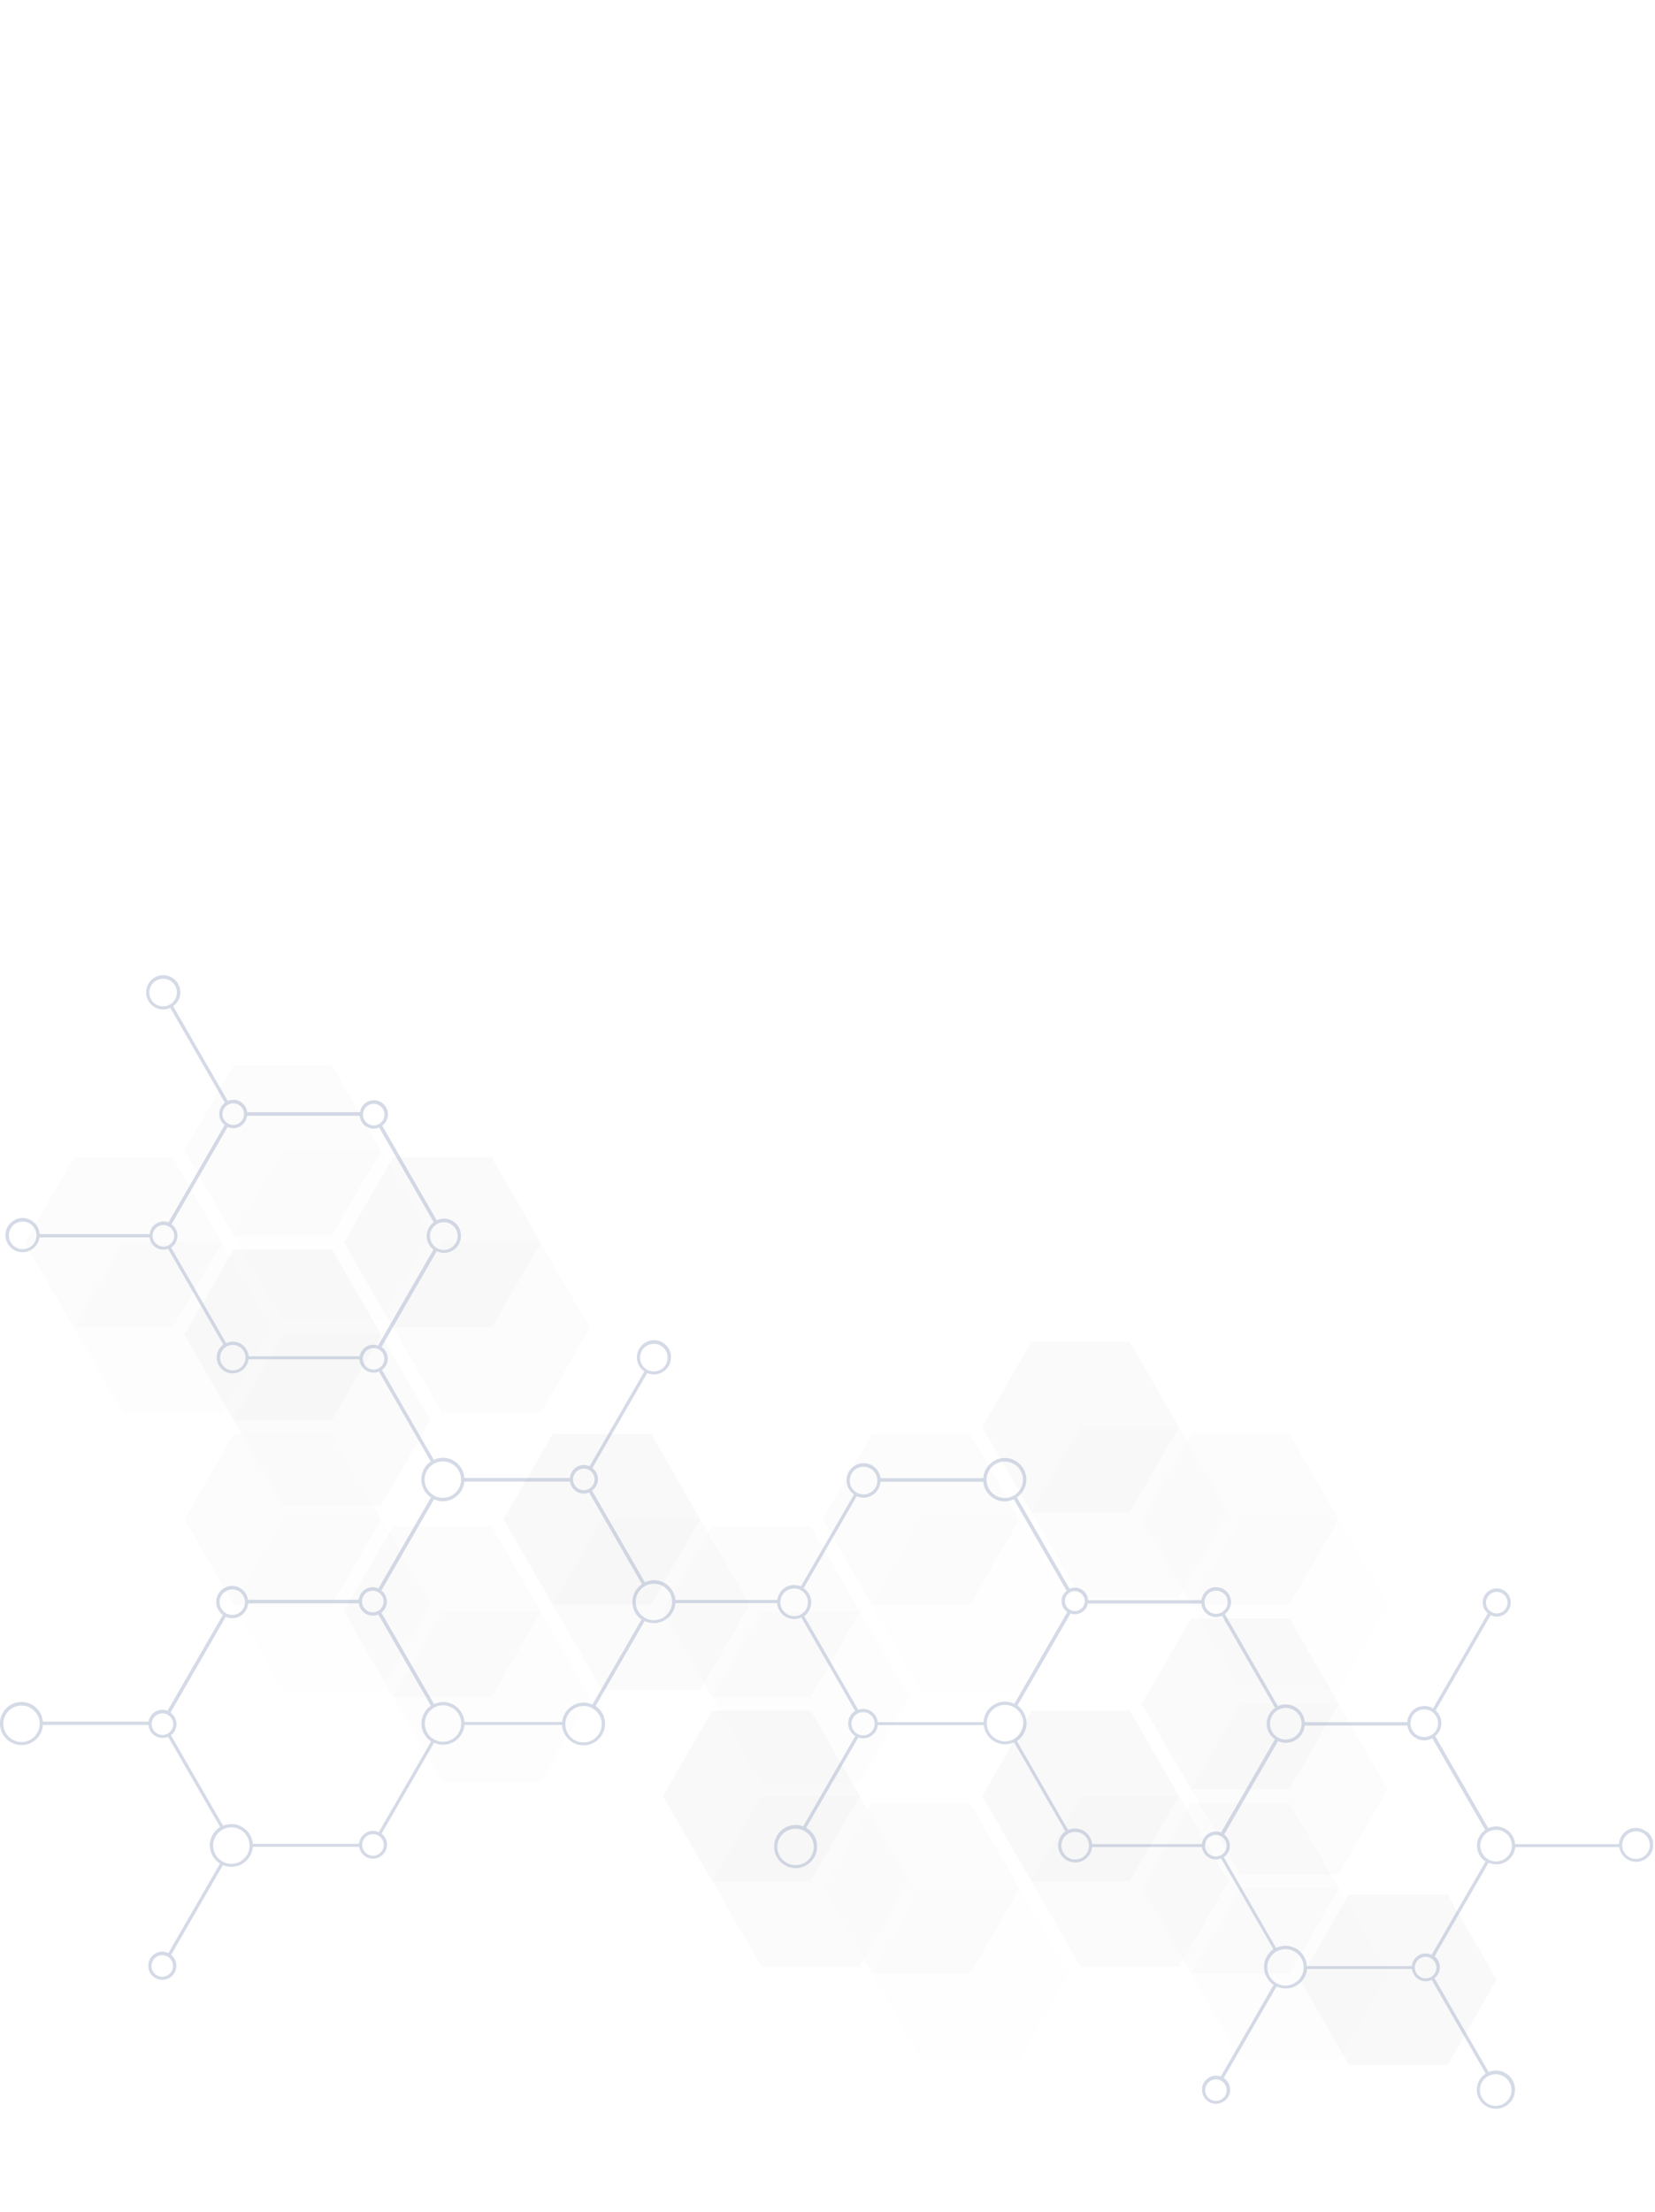 <svg xmlns="http://www.w3.org/2000/svg" width="599" height="800" viewBox="0 0 599 800" fill="none"><g clip-path="url(#clip0_18_1650)"><g opacity="0.15"><g opacity="0.5"><path opacity="0.5" d="M275.609 649.614L257.803 680.47L275.609 711.326H311.221L329.027 680.47L311.221 649.614H275.609Z" fill="#AAAAAA"></path><path opacity="0.2" d="M333.371 682.973L315.564 713.848L333.371 744.704H368.983L386.789 713.848L368.983 682.973H333.371Z" fill="#AAAAAA"></path><path opacity="0.5" d="M391.133 649.614L373.308 680.47L391.133 711.326H426.745L444.551 680.47L426.745 649.614H391.133Z" fill="#AAAAAA"></path><path opacity="0.3" d="M448.914 682.973L431.107 713.848L448.914 744.704H484.526L502.332 713.848L484.526 682.973H448.914Z" fill="#AAAAAA"></path><path opacity="0.4" d="M448.895 616.256L431.089 647.112L448.895 677.968H484.507L502.313 647.112L484.507 616.256H448.895Z" fill="#AAAAAA"></path><path opacity="0.3" d="M44.619 449.426L26.812 480.282L44.619 511.138H80.231L98.037 480.282L80.231 449.407L44.619 449.426Z" fill="#AAAAAA"></path><path opacity="0.5" d="M102.362 482.784L84.556 513.64L102.362 544.497H137.974L155.78 513.64L137.974 482.784H102.362Z" fill="#AAAAAA"></path><path opacity="0.4" d="M160.105 449.426L142.299 480.282L160.105 511.138H195.717L213.523 480.282L195.717 449.426H160.105Z" fill="#AAAAAA"></path><path opacity="0.2" d="M102.362 416.049L84.556 446.905L102.362 477.78H137.974L155.78 446.905L137.974 416.049H102.362Z" fill="#AAAAAA"></path><path opacity="0.2" d="M102.343 549.52L84.537 580.376L102.343 611.232H137.955L155.762 580.376L137.955 549.52H102.343Z" fill="#AAAAAA"></path><path opacity="0.3" d="M160.085 582.878L142.279 613.735L160.085 644.609H195.698L213.504 613.735L195.698 582.878H160.085Z" fill="#AAAAAA"></path><path opacity="0.5" d="M217.847 549.52L200.041 580.376L217.847 611.232H253.459L271.265 580.376L253.459 549.52H217.847Z" fill="#AAAAAA"></path><path opacity="0.3" d="M275.609 582.878L257.803 613.735L275.609 644.609H311.221L329.027 613.735L311.221 582.878H275.609Z" fill="#AAAAAA"></path><path opacity="0.2" d="M333.352 549.52L315.546 580.376L333.352 611.232H368.964L386.77 580.376L368.964 549.52H333.352Z" fill="#AAAAAA"></path><path opacity="0.4" d="M391.114 516.143L373.308 547.018L391.114 577.874H426.726L444.532 547.018L426.726 516.143H391.114Z" fill="#AAAAAA"></path><path opacity="0.2" d="M448.895 549.52L431.089 580.376L448.895 611.232H484.507L502.313 580.376L484.507 549.52H448.895Z" fill="#AAAAAA"></path></g><path opacity="0.5" d="M488.268 685.136L470.462 715.993L488.268 746.849H523.88L541.686 715.993L523.88 685.136H488.268Z" fill="#AAAAAA"></path><path opacity="0.5" d="M257.803 618.739L239.997 649.595L257.803 680.451H293.415L311.222 649.595L293.415 618.739H257.803Z" fill="#AAAAAA"></path><path opacity="0.2" d="M315.566 652.098L297.76 682.954L315.566 713.81L351.178 713.829L368.984 682.954L351.178 652.098H315.566Z" fill="#AAAAAA"></path><path opacity="0.5" d="M373.327 618.739L355.502 649.595L373.327 680.451H408.939L426.745 649.595L408.939 618.739H373.327Z" fill="#AAAAAA"></path><path opacity="0.3" d="M431.108 652.098L413.302 682.954L431.108 713.829L466.72 713.81L484.526 682.954L466.72 652.098H431.108Z" fill="#AAAAAA"></path><path opacity="0.4" d="M431.089 585.381L413.283 616.237L431.089 647.093H466.702L484.508 616.237L466.702 585.362L431.089 585.381Z" fill="#AAAAAA"></path><path opacity="0.3" d="M26.813 418.532L9.007 449.407L26.813 480.263H62.425L80.231 449.407L62.425 418.532H26.813Z" fill="#AAAAAA"></path><path opacity="0.5" d="M84.556 451.91L66.75 482.766L84.556 513.622H120.168L137.974 482.766L120.168 451.91H84.556Z" fill="#AAAAAA"></path><path opacity="0.4" d="M142.299 418.532L124.493 449.407L142.299 480.263H177.912L195.718 449.407L177.912 418.532H142.299Z" fill="#AAAAAA"></path><path opacity="0.2" d="M84.556 385.174L66.75 416.03L84.556 446.905H120.168L137.974 416.03L120.168 385.174H84.556Z" fill="#AAAAAA"></path><path opacity="0.2" d="M84.538 518.645L66.731 549.501L84.538 580.357H120.15L137.956 549.501L120.15 518.645H84.538Z" fill="#AAAAAA"></path><path opacity="0.3" d="M142.28 552.004L124.474 582.86L142.28 613.735H177.892L195.698 582.86L177.892 552.004H142.28Z" fill="#AAAAAA"></path><path opacity="0.5" d="M200.041 518.645L182.235 549.501L200.041 580.357H235.654L253.46 549.501L235.654 518.645H200.041Z" fill="#AAAAAA"></path><path opacity="0.3" d="M257.803 552.004L239.997 582.86L257.803 613.735H293.415L311.222 582.86L293.415 552.004H257.803Z" fill="#AAAAAA"></path><path opacity="0.2" d="M315.546 518.645L297.74 549.501L315.546 580.357H351.159L368.965 549.501L351.159 518.645H315.546Z" fill="#AAAAAA"></path><path opacity="0.4" d="M373.308 485.268L355.502 516.143L373.308 546.999H408.92L426.726 516.143L408.92 485.268H373.308Z" fill="#AAAAAA"></path><path opacity="0.2" d="M431.089 518.645L413.283 549.501L431.089 580.357H466.702L484.508 549.501L466.702 518.645H431.089Z" fill="#AAAAAA"></path></g><path opacity="0.4" d="M596.026 662.559L595.029 661.882C594.127 661.392 593.093 661.11 592.002 661.11C588.731 661.167 586.117 663.763 585.967 666.98H548.38C548.098 663.349 545.033 660.508 541.367 660.583C540.389 660.602 539.468 660.828 538.64 661.204L519.461 627.921C520.834 626.755 521.699 625.042 521.68 623.104C521.643 621.317 520.853 619.737 519.612 618.627L539.505 584.177C540.201 584.516 540.972 584.723 541.818 584.704C544.469 584.647 546.575 582.578 546.782 580L546.744 578.796C546.349 576.331 544.206 574.469 541.649 574.506C538.847 574.563 536.591 576.877 536.647 579.699C536.685 581.261 537.399 582.615 538.509 583.518L518.653 617.893C517.694 617.31 516.585 616.971 515.381 617.009C512.128 617.065 509.515 619.661 509.346 622.86H472.267C471.985 619.229 468.939 616.406 465.253 616.463C464.276 616.463 463.354 616.689 462.527 617.084L443.33 583.782C444.683 582.785 445.567 581.148 445.548 579.342C445.492 576.369 443.029 573.979 440.058 574.036C437.35 574.092 435.169 576.143 434.831 578.74H393.822C393.672 576.181 391.528 574.168 388.971 574.205C388.294 574.205 387.674 574.374 387.11 574.619L368.044 541.562C370.15 540.132 371.522 537.705 371.466 534.977C371.391 530.687 367.837 527.244 363.531 527.319C359.451 527.394 356.16 530.612 355.897 534.619H318.687C318.292 531.515 315.641 529.144 312.463 529.2C309.041 529.257 306.315 532.098 306.39 535.503C306.427 537.592 307.499 539.379 309.079 540.489L289.881 573.754C289.11 573.415 288.245 573.246 287.343 573.246C284.221 573.302 281.702 575.673 281.345 578.664H244.454C244.115 574.6 240.693 571.439 236.557 571.515C235.429 571.515 234.357 571.797 233.398 572.248L214.294 539.097C215.611 538.156 216.438 536.613 216.419 534.864C216.4 533.264 215.611 531.853 214.407 530.931L234.244 496.595C235.034 496.933 235.899 497.121 236.801 497.103C239.922 497.046 242.442 494.676 242.818 491.665L242.856 490.461C242.63 487.206 239.904 484.647 236.594 484.704C235.711 484.704 234.864 484.93 234.112 485.287L233.022 485.946C231.48 487.093 230.465 488.956 230.502 491.025C230.54 493.114 231.612 494.92 233.21 496.011L213.392 530.311C212.734 530.009 212 529.84 211.23 529.859C208.597 529.915 206.491 531.966 206.266 534.544H168.077C167.814 530.405 164.336 527.168 160.18 527.244C159.052 527.263 157.98 527.545 157.003 527.996L138.256 495.466C139.535 494.525 140.381 492.982 140.344 491.27C140.306 489.558 139.422 488.053 138.106 487.15L158.093 452.549C158.921 452.926 159.842 453.17 160.801 453.152C163.96 453.095 166.498 450.649 166.818 447.582V446.378C166.517 443.18 163.828 440.696 160.575 440.753C159.673 440.753 158.827 440.978 158.056 441.336L138.332 407.112C139.61 406.171 140.419 404.647 140.4 402.935C140.344 400.132 138.012 397.874 135.21 397.93C132.691 397.968 130.641 399.85 130.284 402.258H89.482C89.181 399.68 86.982 397.705 84.349 397.761C83.672 397.761 83.014 397.93 82.431 398.175L62.67 363.914C64.268 362.766 65.302 360.884 65.264 358.777C65.208 355.353 62.369 352.625 58.966 352.7C55.844 352.756 53.306 355.146 52.949 358.175L52.911 359.379C53.174 362.615 55.882 365.155 59.172 365.099C60.056 365.099 60.883 364.873 61.636 364.534L81.397 398.815C80.137 399.774 79.329 401.279 79.348 402.973C79.385 404.572 80.156 405.964 81.322 406.867L60.977 442.107C60.395 441.882 59.755 441.75 59.097 441.769C56.502 441.825 54.415 443.819 54.152 446.341H14.328C14.121 443.029 11.376 440.452 8.048 440.508C7.108 440.508 6.224 440.771 5.434 441.167L4.419 441.806C2.915 442.954 1.937 444.779 1.975 446.811C2.031 450.235 4.87 452.963 8.274 452.888C11.357 452.832 13.877 450.499 14.272 447.526H54.096C54.434 450.066 56.596 452.023 59.21 451.966C59.793 451.966 60.319 451.835 60.827 451.646L80.796 486.284C79.329 487.357 78.389 489.106 78.426 491.044C78.483 494.243 81.134 496.802 84.33 496.726C87.264 496.67 89.614 494.45 89.952 491.609H130.115C130.265 494.356 132.522 496.501 135.286 496.444C135.944 496.444 136.583 496.294 137.147 496.049L155.912 528.58C153.806 530.009 152.434 532.455 152.471 535.184C152.528 537.855 153.919 540.188 155.987 541.562L136.959 574.506C136.301 574.205 135.549 574.036 134.778 574.055C132.183 574.092 130.096 576.087 129.833 578.608H89.746C89.351 575.729 86.888 573.528 83.936 573.584C80.739 573.641 78.182 576.294 78.257 579.492C78.295 581.392 79.235 583.029 80.664 584.064L60.639 618.739C60.037 618.495 59.361 618.363 58.684 618.382C56.183 618.42 54.133 620.282 53.757 622.672H15.531C15.174 618.627 11.752 615.485 7.634 615.56C3.347 615.635 -0.094 619.191 -0.018 623.5C0.038 626.115 1.373 628.41 3.385 629.784L4.419 630.386C5.472 630.894 6.657 631.176 7.916 631.157C11.997 631.082 15.287 627.865 15.55 623.857H53.739C53.945 626.529 56.183 628.617 58.89 628.58C59.586 628.58 60.244 628.41 60.846 628.147L79.667 660.772C77.392 662.183 75.888 664.685 75.944 667.545C76.001 670.292 77.467 672.662 79.611 674.017L60.94 706.378C60.244 706.04 59.473 705.833 58.646 705.851C55.92 705.908 53.72 708.109 53.663 710.837L53.757 712.042C54.265 714.375 56.352 716.105 58.834 716.049C61.636 715.993 63.892 713.678 63.836 710.856C63.798 709.313 63.065 707.94 61.955 707.018L80.683 674.563C81.66 674.977 82.732 675.202 83.879 675.184C87.941 675.108 91.231 671.929 91.513 667.94H129.983C130.378 670.423 132.522 672.305 135.079 672.248C137.88 672.192 140.137 669.859 140.08 667.056C140.061 665.475 139.291 664.083 138.125 663.161L157.097 630.311C158.131 630.781 159.278 631.044 160.481 631.026C164.524 630.95 167.795 627.808 168.115 623.857H203.426C203.652 628.034 207.131 631.327 211.342 631.251C212.508 631.232 213.599 630.95 214.576 630.461L215.611 629.859C217.679 628.429 219.033 626.002 218.995 623.311C218.939 620.677 217.604 618.382 215.573 617.009L233.323 586.265C234.376 586.773 235.56 587.056 236.82 587.037C240.881 586.962 244.172 583.763 244.454 579.793H281.288C281.514 583.067 284.259 585.626 287.55 585.569C288.414 585.569 289.242 585.343 290.013 585.005L309.492 618.777C307.969 619.755 306.954 621.468 306.991 623.406C307.029 625.306 308.044 626.962 309.549 627.883L290.69 660.546C289.806 660.207 288.828 660.038 287.813 660.057C283.939 660.132 280.762 663.048 280.254 666.792L280.179 667.996C280.254 672.286 283.808 675.729 288.114 675.654C292.401 675.579 295.841 672.023 295.747 667.714C295.71 664.854 294.112 662.39 291.78 661.072L310.639 628.41C311.222 628.598 311.843 628.73 312.482 628.711C315.227 628.655 317.427 626.566 317.728 623.914H356.048C356.48 627.883 359.883 630.95 363.926 630.875C365.035 630.875 366.088 630.593 367.028 630.16L385.587 662.352C383.97 663.5 382.935 665.4 382.973 667.526C383.029 670.95 385.869 673.66 389.272 673.603C392.431 673.547 394.988 671.101 395.289 668.015H435.038C435.338 670.593 437.538 672.568 440.152 672.512C440.791 672.512 441.393 672.361 441.938 672.136L460.872 704.967C458.804 706.397 457.45 708.824 457.507 711.533C457.544 714.186 458.917 716.501 460.966 717.874L441.825 751.025C441.261 750.819 440.641 750.706 440.02 750.706C437.52 750.762 435.489 752.606 435.094 754.977L435.056 756.181C435.263 758.852 437.501 760.941 440.208 760.903C440.848 760.884 441.468 760.734 442.051 760.508L443.16 759.887C444.42 758.946 445.247 757.422 445.21 755.71C445.172 753.961 444.27 752.455 442.916 751.552L462.038 718.457C463.072 718.946 464.238 719.21 465.46 719.191C469.465 719.116 472.718 716.011 473.075 712.117H511.019C511.358 714.676 513.52 716.632 516.152 716.576C516.886 716.576 517.562 716.388 518.202 716.105L537.719 749.953C535.745 751.214 534.466 753.415 534.504 755.917C534.541 758.269 535.745 760.301 537.568 761.524L538.621 762.107C539.524 762.502 540.52 762.728 541.555 762.709C545.372 762.634 548.418 759.473 548.342 755.654C548.267 751.835 545.108 748.786 541.291 748.862C540.408 748.862 539.562 749.069 538.772 749.389L519.198 715.447C520.402 714.487 521.173 713.02 521.135 711.383C521.097 709.821 520.364 708.448 519.236 707.526L538.772 673.697C539.656 674.092 540.652 674.299 541.686 674.299C545.221 674.224 548.098 671.496 548.436 668.053H586.079C586.512 671.101 589.144 673.434 592.303 673.377C595.706 673.321 598.433 670.499 598.395 667.074C598.357 665.193 597.455 663.537 596.101 662.427L596.026 662.559ZM537.832 579.718C537.794 577.573 539.505 575.786 541.667 575.748C543.811 575.71 545.597 577.422 545.635 579.567C545.672 581.712 543.961 583.5 541.799 583.537C539.656 583.575 537.869 581.863 537.832 579.699V579.718ZM231.668 491.101C231.612 488.354 233.812 486.058 236.576 486.021C239.321 485.964 241.615 488.166 241.652 490.931C241.709 493.697 239.509 495.974 236.745 496.03C234 496.087 231.724 493.867 231.668 491.12V491.101ZM59.116 363.989C56.352 364.045 54.077 361.844 54.039 359.078C53.983 356.331 56.183 354.036 58.947 353.979C61.692 353.923 63.986 356.124 64.023 358.89C64.08 361.637 61.88 363.914 59.116 363.97V363.989ZM8.274 451.797C5.51 451.853 3.235 449.652 3.197 446.886C3.141 444.139 5.34 441.844 8.104 441.806C10.868 441.75 13.143 443.951 13.2 446.717C13.256 449.464 11.056 451.759 8.292 451.797H8.274ZM160.556 442.051C163.32 441.994 165.595 444.196 165.633 446.962C165.689 449.727 163.49 452.004 160.726 452.06C157.962 452.117 155.686 449.915 155.63 447.15C155.574 444.403 157.774 442.107 160.538 442.07L160.556 442.051ZM135.192 399.229C137.335 399.191 139.121 400.903 139.159 403.048C139.197 405.193 137.486 406.98 135.342 407.018C133.199 407.056 131.412 405.343 131.375 403.199C131.337 401.054 133.048 399.266 135.21 399.229H135.192ZM80.513 403.029C80.476 400.884 82.187 399.097 84.349 399.059C86.493 399.022 88.279 400.734 88.317 402.879C88.354 405.024 86.643 406.811 84.5 406.849C82.356 406.886 80.57 405.174 80.532 403.01L80.513 403.029ZM59.21 450.856C57.066 450.894 55.28 449.182 55.243 447.037C55.205 444.892 56.916 443.105 59.078 443.067C61.222 443.029 63.008 444.741 63.046 446.905C63.083 449.05 61.372 450.837 59.229 450.875L59.21 450.856ZM84.349 495.635C81.811 495.673 79.724 493.66 79.667 491.12C79.611 488.58 81.642 486.491 84.18 486.435C86.718 486.378 88.805 488.41 88.862 490.95C88.899 493.49 86.888 495.579 84.349 495.635ZM90.009 490.517C89.746 487.526 87.207 485.193 84.161 485.249C83.353 485.249 82.563 485.456 81.867 485.776L61.936 451.214C63.347 450.273 64.268 448.674 64.23 446.867C64.212 445.174 63.347 443.707 62.068 442.803L82.375 407.62C83.033 407.902 83.729 408.072 84.481 408.053C87.057 408.015 89.144 406.04 89.426 403.556H130.19C130.416 406.209 132.634 408.279 135.323 408.222C136 408.222 136.639 408.053 137.222 407.808L156.965 442.051C155.404 443.199 154.389 445.08 154.427 447.15C154.464 449.125 155.423 450.837 156.871 451.947L136.827 486.66C136.282 486.472 135.699 486.359 135.079 486.359C132.616 486.397 130.585 488.203 130.152 490.536H89.952L90.009 490.517ZM135.286 495.353C133.142 495.39 131.356 493.678 131.318 491.533C131.281 489.389 132.992 487.601 135.135 487.564C137.279 487.526 139.065 489.238 139.103 491.383C139.14 493.528 137.429 495.315 135.286 495.353ZM7.916 630.047C4.287 630.104 1.26 627.206 1.204 623.575C1.129 619.944 4.043 616.933 7.672 616.858C11.301 616.783 14.309 619.699 14.384 623.33C14.441 626.961 11.545 629.972 7.916 630.047ZM62.632 710.969C62.67 713.114 60.959 714.901 58.796 714.939C56.653 714.977 54.867 713.264 54.829 711.12C54.791 708.975 56.502 707.187 58.646 707.15C60.789 707.112 62.576 708.824 62.613 710.988L62.632 710.969ZM211.23 531.157C213.373 531.12 215.159 532.832 215.197 534.995C215.234 537.14 213.523 538.928 211.38 538.965C209.218 539.003 207.45 537.291 207.413 535.127C207.375 532.982 209.086 531.195 211.248 531.157H211.23ZM153.693 535.259C153.637 531.628 156.533 528.617 160.162 528.542C163.79 528.467 166.799 531.383 166.874 535.014C166.93 538.645 164.035 541.675 160.406 541.731C156.777 541.806 153.75 538.89 153.693 535.259ZM134.853 575.334C136.997 575.296 138.783 577.009 138.82 579.153C138.858 581.298 137.147 583.086 134.985 583.123C132.841 583.161 131.055 581.449 131.017 579.285C130.98 577.14 132.691 575.353 134.834 575.315L134.853 575.334ZM79.479 579.549C79.423 577.009 81.454 574.92 83.992 574.864C86.53 574.826 88.617 576.839 88.674 579.379C88.73 581.919 86.7 584.008 84.161 584.064C81.623 584.102 79.536 582.089 79.479 579.549ZM58.872 627.47C56.728 627.507 54.942 625.795 54.904 623.65C54.867 621.505 56.578 619.718 58.721 619.68C60.865 619.643 62.651 621.355 62.688 623.518C62.726 625.663 61.015 627.451 58.872 627.488V627.47ZM83.86 674.092C80.231 674.149 77.223 671.251 77.148 667.62C77.091 663.97 79.987 660.96 83.616 660.903C87.245 660.828 90.272 663.744 90.328 667.375C90.385 671.007 87.489 674.017 83.86 674.092ZM138.896 667.206C138.933 669.351 137.222 671.138 135.079 671.176C132.935 671.214 131.149 669.501 131.111 667.338C131.074 665.193 132.785 663.406 134.928 663.368C137.072 663.33 138.858 665.042 138.896 667.187V667.206ZM137.128 662.653C136.451 662.352 135.699 662.164 134.91 662.164C132.277 662.22 130.152 664.29 129.946 666.867H91.494C91.156 662.803 87.715 659.643 83.597 659.718C82.582 659.718 81.623 659.944 80.739 660.32L61.88 627.601C63.121 626.642 63.929 625.155 63.892 623.481C63.854 621.787 63.008 620.32 61.711 619.417L81.717 584.76C82.469 585.099 83.296 585.287 84.161 585.268C87.188 585.212 89.595 582.841 89.802 579.887H129.87C130.209 582.427 132.371 584.384 134.985 584.346C135.68 584.346 136.32 584.177 136.921 583.914L155.95 616.914C153.844 618.344 152.49 620.772 152.528 623.5C152.584 626.152 153.957 628.485 156.025 629.859L137.091 662.653H137.128ZM160.462 629.953C156.833 630.028 153.825 627.112 153.75 623.481C153.693 619.85 156.589 616.839 160.218 616.764C163.847 616.689 166.855 619.605 166.93 623.236C166.987 626.867 164.091 629.897 160.462 629.953ZM217.792 623.481C217.848 627.112 214.952 630.122 211.324 630.198C207.695 630.254 204.686 627.357 204.611 623.725C204.555 620.094 207.45 617.065 211.079 617.009C214.708 616.933 217.735 619.85 217.792 623.481ZM214.426 616.501C213.392 616.03 212.264 615.767 211.06 615.804C207.074 615.88 203.84 618.946 203.464 622.822H168.115C167.814 618.721 164.373 615.503 160.218 615.579C159.109 615.597 158.037 615.861 157.097 616.312L138.05 583.274C139.272 582.333 140.061 580.847 140.043 579.172C140.005 577.573 139.234 576.162 138.05 575.259L157.097 542.258C158.112 542.728 159.259 542.992 160.444 542.954C164.467 542.879 167.72 539.774 168.059 535.861H206.284C206.679 538.344 208.823 540.245 211.38 540.188C212.038 540.188 212.64 540.038 213.223 539.793L232.326 572.945C230.22 574.374 228.829 576.802 228.885 579.549C228.923 582.107 230.22 584.365 232.176 585.757L214.407 616.519L214.426 616.501ZM236.801 585.983C233.172 586.058 230.145 583.142 230.089 579.511C230.013 575.88 232.928 572.869 236.557 572.794C240.186 572.738 243.194 575.635 243.269 579.266C243.326 582.898 240.43 585.908 236.801 585.983ZM294.525 667.865C294.582 671.496 291.686 674.525 288.057 674.581C284.428 674.638 281.42 671.74 281.345 668.109C281.288 664.478 284.184 661.468 287.813 661.392C291.442 661.336 294.45 664.233 294.525 667.865ZM443.988 755.88C444.025 758.025 442.314 759.812 440.152 759.85C438.008 759.887 436.222 758.175 436.185 756.03C436.147 753.885 437.858 752.098 440.001 752.06C442.145 752.023 443.931 753.735 443.969 755.898L443.988 755.88ZM541.254 750.216C544.394 750.16 547.007 752.681 547.064 755.823C547.12 758.965 544.601 761.581 541.461 761.637C538.302 761.693 535.688 759.172 535.632 756.011C535.575 752.85 538.095 750.254 541.254 750.198V750.216ZM515.4 618.25C518.164 618.194 520.439 620.395 520.477 623.161C520.533 625.927 518.333 628.203 515.569 628.241C512.805 628.297 510.53 626.096 510.493 623.33C510.436 620.583 512.636 618.288 515.4 618.232V618.25ZM465.253 617.705C468.412 617.648 471.026 620.169 471.082 623.33C471.139 626.491 468.619 629.106 465.479 629.163C462.32 629.219 459.707 626.698 459.65 623.556C459.594 620.395 462.113 617.78 465.253 617.724V617.705ZM440.058 575.278C442.371 575.24 444.288 577.084 444.326 579.398C444.364 581.712 442.521 583.631 440.208 583.669C437.896 583.707 435.978 581.863 435.94 579.549C435.902 577.234 437.745 575.315 440.058 575.278ZM388.952 575.466C390.927 575.428 392.581 577.009 392.619 579.003C392.656 580.978 391.058 582.634 389.084 582.672C387.11 582.709 385.455 581.11 385.417 579.135C385.38 577.14 386.959 575.503 388.952 575.466ZM363.531 528.598C367.16 528.542 370.187 531.439 370.244 535.071C370.3 538.702 367.404 541.712 363.776 541.787C360.147 541.863 357.119 538.946 357.063 535.315C357.007 531.684 359.902 528.655 363.531 528.598ZM307.556 535.56C307.499 532.813 309.699 530.518 312.463 530.48C315.208 530.442 317.502 532.625 317.54 535.39C317.596 538.156 315.396 540.433 312.632 540.489C309.887 540.546 307.593 538.344 307.556 535.579V535.56ZM287.531 584.516C284.767 584.572 282.492 582.371 282.435 579.605C282.379 576.839 284.579 574.563 287.343 574.525C290.107 574.469 292.382 576.67 292.419 579.436C292.476 582.201 290.276 584.478 287.512 584.534L287.531 584.516ZM312.444 627.639C310.132 627.676 308.214 625.833 308.176 623.518C308.12 621.204 309.981 619.285 312.294 619.247C314.607 619.21 316.524 621.054 316.562 623.368C316.6 625.682 314.757 627.601 312.444 627.639ZM355.972 622.86H317.69C317.371 620.113 315.058 618.006 312.256 618.062C311.673 618.062 311.147 618.194 310.62 618.382L291.084 584.516C292.645 583.368 293.642 581.505 293.604 579.417C293.566 577.328 292.495 575.503 290.878 574.412L310.075 541.148C310.865 541.486 311.73 541.693 312.632 541.675C315.866 541.618 318.461 539.059 318.668 535.898H355.86C356.236 539.944 359.639 543.067 363.757 543.01C364.904 542.992 365.975 542.709 366.953 542.258L386.038 575.353C384.91 576.256 384.176 577.629 384.214 579.172C384.252 580.771 385.06 582.183 386.282 583.029L367.122 616.218C366.051 615.691 364.866 615.409 363.587 615.428C359.451 615.503 356.142 618.796 355.954 622.86H355.972ZM363.87 629.802C360.241 629.859 357.232 626.961 357.157 623.33C357.082 619.699 359.996 616.689 363.625 616.613C367.254 616.538 370.262 619.454 370.338 623.086C370.413 626.717 367.498 629.727 363.87 629.802ZM389.234 672.531C386.489 672.587 384.214 670.386 384.158 667.62C384.101 664.873 386.301 662.597 389.065 662.54C391.81 662.484 394.104 664.685 394.142 667.451C394.198 670.216 391.998 672.474 389.234 672.531ZM435 666.961H395.27C394.969 663.763 392.28 661.279 389.027 661.336C388.163 661.336 387.354 661.543 386.602 661.882L368.044 629.69C370.187 628.26 371.597 625.814 371.541 623.067C371.485 620.489 370.187 618.231 368.251 616.858L387.467 583.575C387.975 583.744 388.539 583.857 389.121 583.838C391.415 583.801 393.314 582.145 393.728 579.962H434.793C435.056 582.747 437.407 584.911 440.246 584.854C440.979 584.854 441.656 584.685 442.295 584.403L461.493 617.686C459.631 618.965 458.428 621.11 458.466 623.518C458.503 625.814 459.669 627.827 461.437 629.05L441.957 662.766C441.336 662.521 440.678 662.39 439.964 662.408C437.388 662.446 435.32 664.422 435.019 666.905L435 666.961ZM440.114 671.458C437.971 671.496 436.185 669.784 436.147 667.62C436.109 665.475 437.82 663.688 439.983 663.65C442.126 663.613 443.912 665.325 443.95 667.47C443.988 669.614 442.277 671.402 440.114 671.439V671.458ZM465.385 718.137C461.756 718.213 458.748 715.296 458.673 711.665C458.597 708.034 461.512 705.024 465.141 704.948C468.77 704.892 471.778 707.789 471.853 711.421C471.91 715.052 469.014 718.062 465.385 718.137ZM519.894 711.552C519.932 713.697 518.221 715.485 516.058 715.522C513.915 715.56 512.128 713.848 512.091 711.703C512.053 709.558 513.764 707.771 515.908 707.733C518.051 707.695 519.838 709.407 519.875 711.571L519.894 711.552ZM518.164 707.037C517.468 706.717 516.716 706.51 515.889 706.529C513.294 706.566 511.226 708.561 510.944 711.082H473.019C472.775 706.924 469.296 703.669 465.103 703.744C463.956 703.763 462.847 704.045 461.869 704.516L442.953 671.722C444.288 670.781 445.135 669.219 445.116 667.47C445.078 665.833 444.27 664.422 443.066 663.5L462.546 629.746C463.448 630.141 464.426 630.367 465.479 630.348C469.033 630.292 471.91 627.545 472.229 624.083H509.364C509.797 627.15 512.41 629.483 515.588 629.426C516.603 629.426 517.562 629.106 518.39 628.655L537.531 661.844C535.707 663.123 534.522 665.249 534.56 667.639C534.598 669.991 535.82 672.041 537.644 673.264L518.145 707.018L518.164 707.037ZM541.592 673.246C538.433 673.302 535.839 670.781 535.782 667.62C535.726 664.459 538.245 661.844 541.385 661.806C544.544 661.75 547.139 664.271 547.195 667.413C547.252 670.574 544.732 673.189 541.592 673.246ZM592.209 672.324C589.464 672.38 587.17 670.179 587.132 667.413C587.095 664.666 589.295 662.39 592.04 662.333C594.804 662.277 597.079 664.478 597.135 667.244C597.173 670.01 594.992 672.286 592.228 672.324H592.209Z" fill="#95A3C1"></path></g><defs><clipPath id="clip0_18_1650"><rect width="598.319" height="800" fill="white"></rect></clipPath></defs></svg>